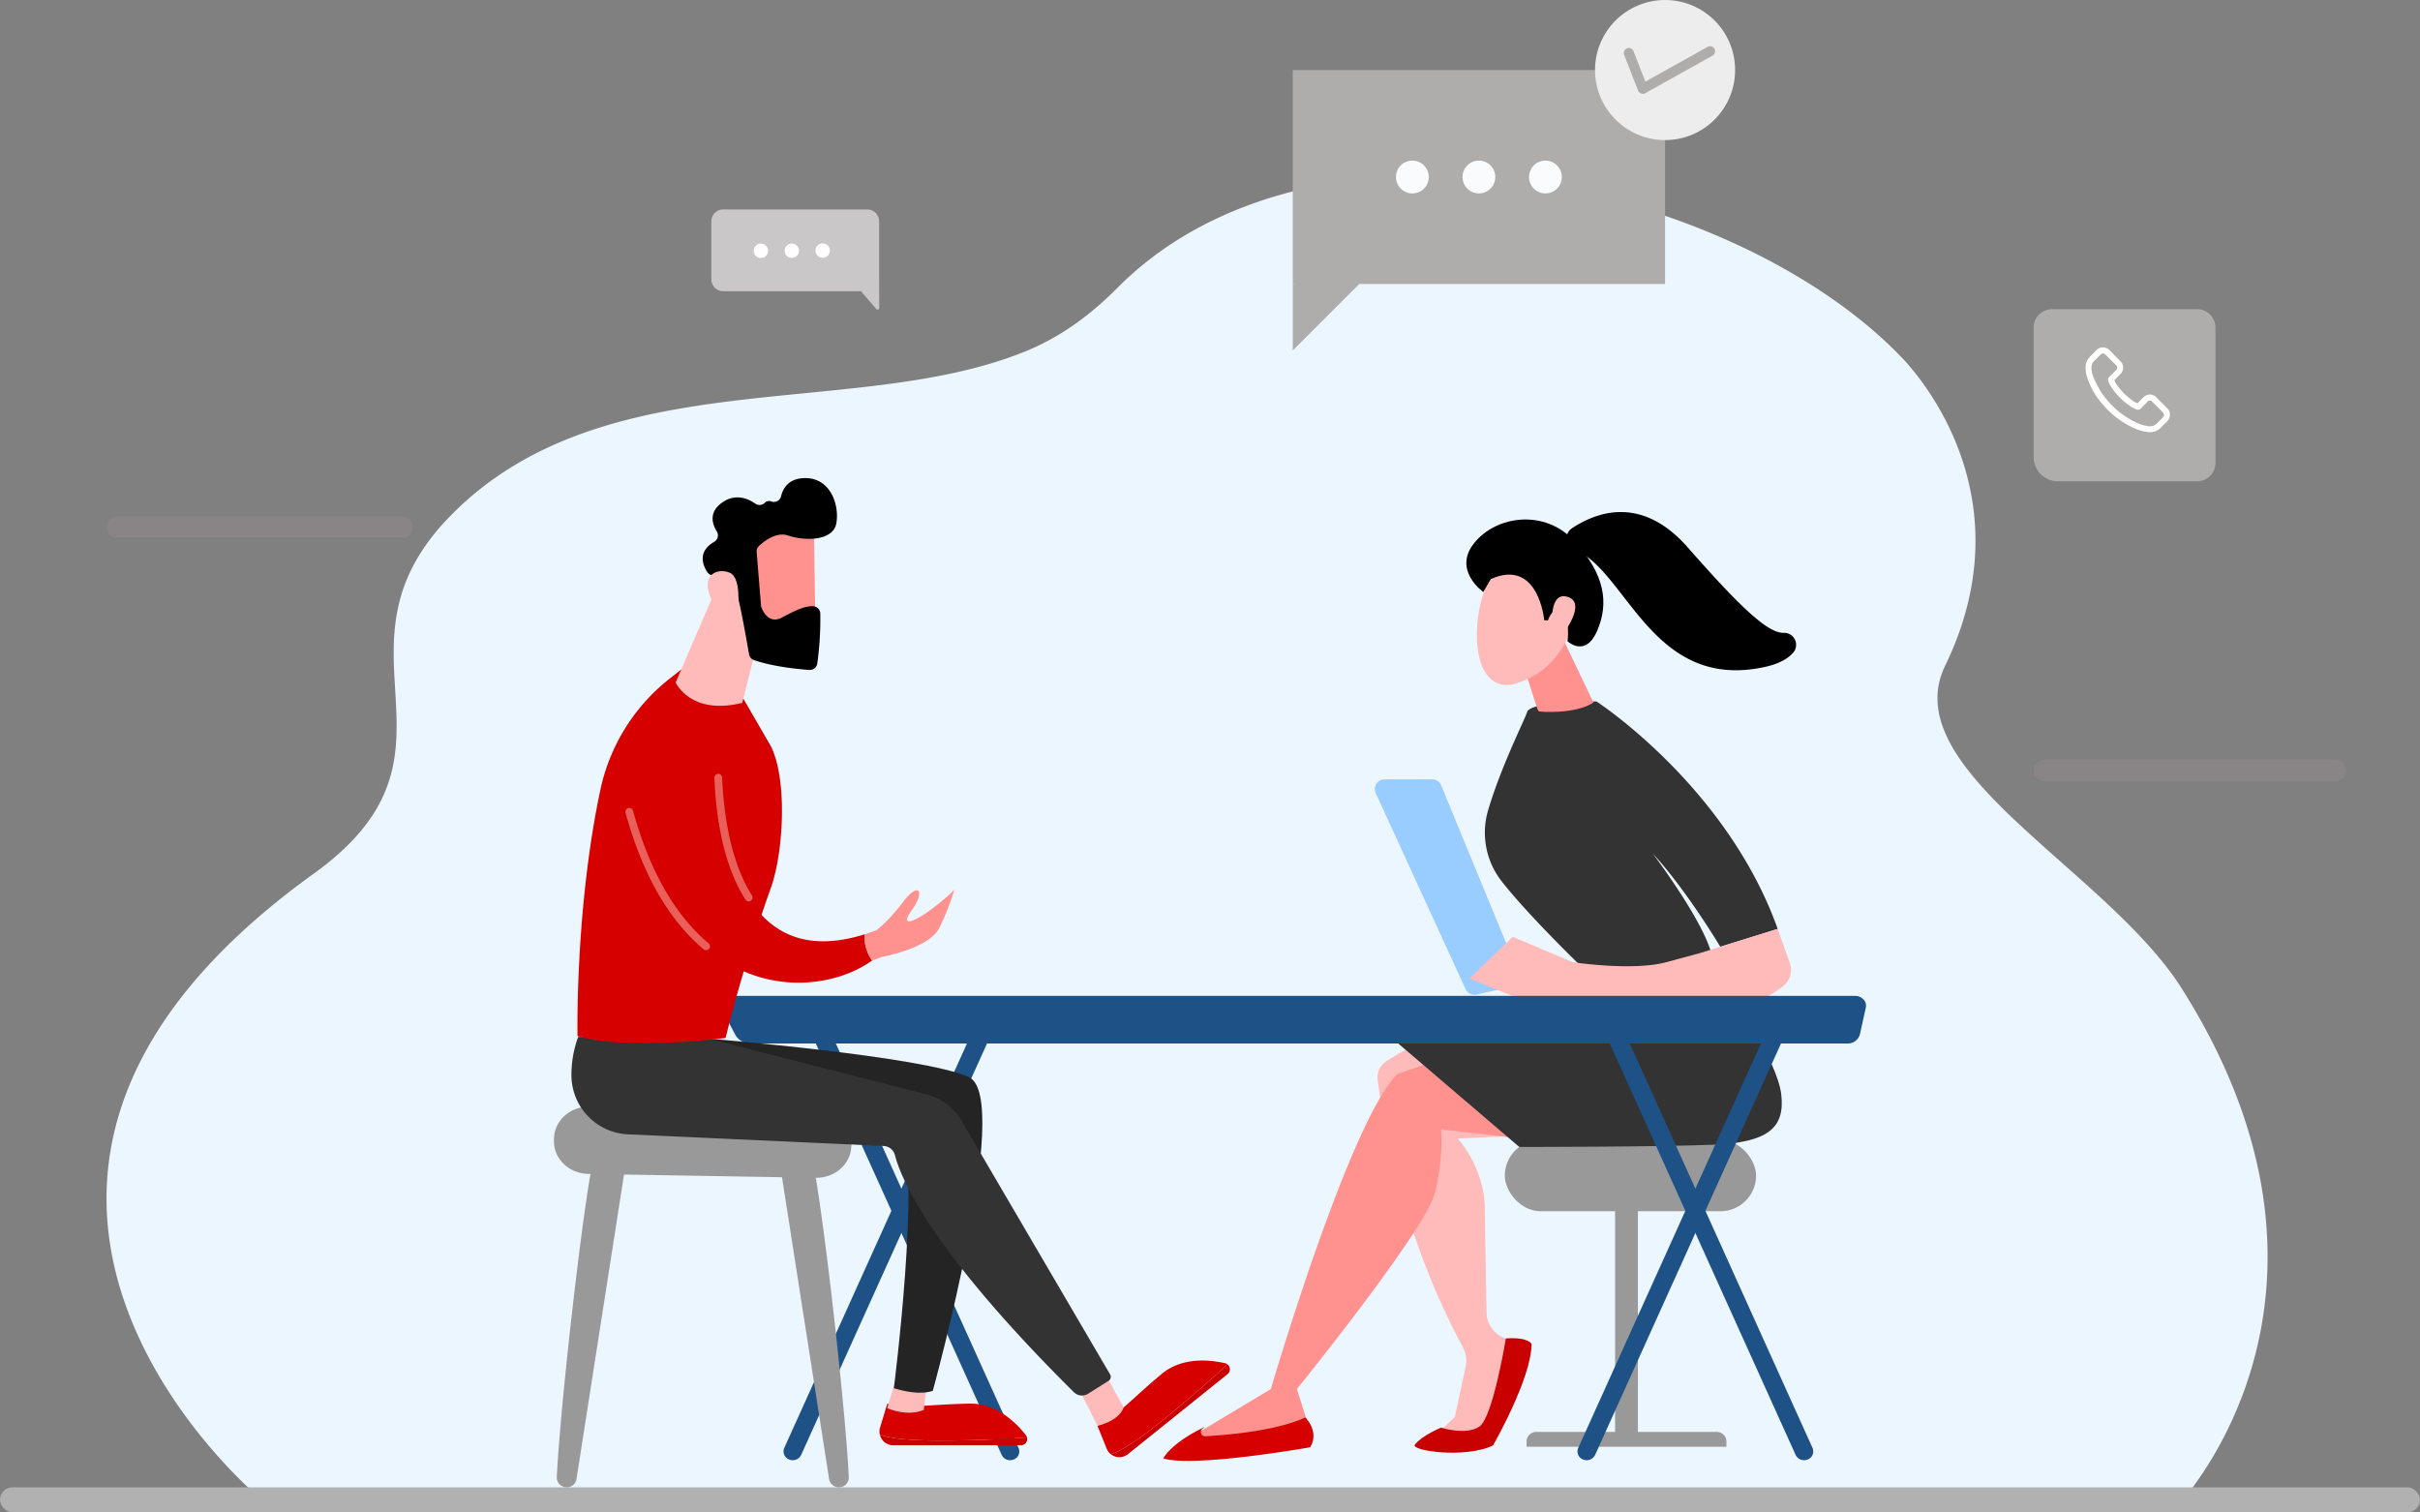 <svg id="Component_11_30" data-name="Component 11 – 30" xmlns="http://www.w3.org/2000/svg" xmlns:xlink="http://www.w3.org/1999/xlink" width="851" height="531.78" viewBox="0 0 851 531.78">
  <rect x="0" y="0" width="851" height="531.78" fill="#808080" stroke="none"/>
  <defs>
    <linearGradient id="linear-gradient" x1="9.37" y1="0.5" x2="10.37" y2="0.5" gradientUnits="objectBoundingBox">
      <stop offset="0" stop-color="#febbba"/>
      <stop offset="1" stop-color="#ff928e"/>
    </linearGradient>
    <linearGradient id="linear-gradient-2" x1="-8.417" y1="0.642" x2="-7.805" y2="-0.256" xlink:href="#linear-gradient"/>
    <linearGradient id="linear-gradient-3" x1="21.727" y1="1.885" x2="21.496" y2="0.326" xlink:href="#linear-gradient"/>
    <linearGradient id="linear-gradient-4" x1="21.482" y1="9.795" x2="22.897" y2="10.526" xlink:href="#linear-gradient"/>
    <linearGradient id="linear-gradient-5" x1="85.84" y1="29.762" x2="91.686" y2="32.076" xlink:href="#linear-gradient"/>
    <linearGradient id="linear-gradient-6" x1="5.48" y1="0.5" x2="6.48" y2="0.5" xlink:href="#linear-gradient"/>
    <linearGradient id="linear-gradient-7" x1="61.511" y1="0.5" x2="62.511" y2="0.5" xlink:href="#linear-gradient"/>
    <linearGradient id="linear-gradient-8" x1="51.522" y1="0.5" x2="52.522" y2="0.5" xlink:href="#linear-gradient"/>
    <linearGradient id="linear-gradient-9" x1="28.792" y1="0.5" x2="29.792" y2="0.5" xlink:href="#linear-gradient"/>
    <linearGradient id="linear-gradient-10" x1="23.17" y1="16.798" x2="21.583" y2="18.171" xlink:href="#linear-gradient"/>
    <linearGradient id="linear-gradient-11" x1="52.655" y1="49.457" x2="55.809" y2="47.033" xlink:href="#linear-gradient"/>
    <linearGradient id="linear-gradient-12" x1="-18.491" y1="26.702" x2="-1.421" y2="19.106" gradientUnits="objectBoundingBox">
      <stop offset="0" stop-color="#e1473d"/>
      <stop offset="1" stop-color="#e9605a"/>
    </linearGradient>
    <linearGradient id="linear-gradient-13" x1="-7.384" y1="23.66" x2="0.322" y2="16.852" xlink:href="#linear-gradient-12"/>
    <linearGradient id="linear-gradient-14" x1="2.624" y1="-6.655" x2="1.003" y2="-1.323" xlink:href="#linear-gradient"/>
  </defs>
  <path id="Path_30526" data-name="Path 30526" d="M852.028,609.466c-43.466,0-676.652.153-677.017-.96l-.062-.141a.744.744,0,0,1-.062-.206c-.242-.556-131.513-110.059,19.779-218.88,59.2-42.579,1.521-78.965,48.594-126.366,54.1-54.471,141.865-32.752,202.021-57.453,10.629-4.36,21.294-11.378,31.971-22.147A118.277,118.277,0,0,1,496.9,167.388q1.621-1.056,3.276-2.059a131.932,131.932,0,0,1,13.109-6.946q4.543-2.091,9.258-3.869h0a154.223,154.223,0,0,1,15.344-4.877,177.357,177.357,0,0,1,22.884-4.383q5.105-.648,10.291-1.024c67.216-4.933,142.859,22.815,181.9,63.371,7.859,8.167,43.6,50.424,15.426,108.505-17.787,36.671,56.727,71.695,83.2,113.569C918.91,536.141,852.639,608.078,852.028,609.466Z" transform="translate(-84.356 -82.038)" fill="#ecf6ff"/>
  <rect id="Rectangle_1770" data-name="Rectangle 1770" width="851" height="8.75" rx="4.375" transform="translate(0 523.03)" fill="#b1b1b2"/>
  <g id="Group_19606" data-name="Group 19606" transform="translate(-387.973 -1639.238)">
    <g id="Group_19599" data-name="Group 19599" transform="translate(641.867 1819.308)">
      <path id="Path_31568" data-name="Path 31568" d="M1794.352,2301.737l-27.247-66.171a3.416,3.416,0,0,0-3.158-2.115h-16.757a3.415,3.415,0,0,0-3.1,4.838l31.592,68.929a3.416,3.416,0,0,0,3.846,1.911l12.411-2.758A3.415,3.415,0,0,0,1794.352,2301.737Z" transform="translate(-1514.203 -2139.461)" fill="#9cf"/>
      <g id="Group_19594" data-name="Group 19594" transform="translate(275.278 220.811)">
        <rect id="Rectangle_4601" data-name="Rectangle 4601" width="8.024" height="86.774" transform="translate(38.78 19.443)" fill="#999"/>
        <path id="Rectangle_4602" data-name="Rectangle 4602" d="M3.373,0H66.905a3.373,3.373,0,0,1,3.373,3.373V5.223a0,0,0,0,1,0,0H0a0,0,0,0,1,0,0V3.373A3.373,3.373,0,0,1,3.373,0Z" transform="translate(7.653 102.667)" fill="#999"/>
        <rect id="Rectangle_4603" data-name="Rectangle 4603" width="88.361" height="25.06" rx="12.53" fill="#999"/>
      </g>
      <g id="Group_19595" data-name="Group 19595" transform="translate(155.204 166.099)">
        <path id="Path_31569" data-name="Path 31569" d="M1775.861,2589.02s-11.923,1.848-25.329,10.809a6.683,6.683,0,0,0-2.949,6.387c1.605,12.715,8.205,53.869,29.969,94.065a10.119,10.119,0,0,1,.971,6.943l-3.781,17.6-7.012,6.575h18.061l12.025-32.543-5.142-1.626a9.73,9.73,0,0,1-6.795-9.109l-.6-34.91c.515-15.553-9.536-26.284-9.536-26.284l28.844-1.4Z" transform="translate(-1672.232 -2572.723)" fill="url(#linear-gradient)"/>
        <path id="Path_31570" data-name="Path 31570" d="M1800.108,3061.322c-1.645,2.153,17.7,4.993,27.479.285,0,0,13.551-23.576,13.551-35.714,0,0-1.076-2.475-9.032-1.914,0,0-4.55,27.915-9.354,31.042s-13.441.316-13.441.316S1802.535,3058.145,1800.108,3061.322Z" transform="translate(-1711.663 -2899.474)" fill="#c80000"/>
        <path id="Path_31571" data-name="Path 31571" d="M1598.491,2640.977c-.154-.266-31.055-3.716-31.055-3.716s1.011,9.4-2.149,22.33-48.531,68.972-48.531,68.972l4.757,15.081a76.524,76.524,0,0,1-43.415,2.612l29.483-17.693s27.592-94.029,44.493-110.8l30.976-10.717Z" transform="translate(-1469.789 -2586.265)" fill="url(#linear-gradient-2)"/>
        <path id="Path_31572" data-name="Path 31572" d="M1892.289,2523.474s17.8,26.481,19.265,38.561-4.877,16.988-23.558,17.8-68.551.8-68.551.8l-42.564-36.376s31.019-11.068,39.083-14.2S1892.289,2523.474,1892.289,2523.474Z" transform="translate(-1694.284 -2523.474)" fill="#333"/>
        <path id="Path_31573" data-name="Path 31573" d="M1494.6,3136.026s5.121,4.961,1.662,10.48c0,0-40.573,7.192-51.588,3.929,0,0,2.287-5.221,14.691-11.163l-.915.7a1.482,1.482,0,0,0,.979,2.658C1467.606,3142.166,1484.522,3140.669,1494.6,3136.026Z" transform="translate(-1444.678 -2983.726)" fill="#d60000"/>
      </g>
      <g id="Group_19596" data-name="Group 19596" transform="translate(261.757 0)">
        <path id="Path_31574" data-name="Path 31574" d="M1936.22,2219.289s-20.733-19.742-30.938-32.818a27.743,27.743,0,0,1-4.7-24.969c4.659-15.7,12.94-31.956,13.7-34.487,1.157-3.879,24.4-3.717,24.4-3.717s45.745,29.689,63.719,79.98l-20.185,6.284s-11.944-20.039-23.745-32.778c0,0,20.421,26.976,21.14,38.02Z" transform="translate(-1892.918 -2056.695)" fill="#333"/>
        <path id="Path_31575" data-name="Path 31575" d="M1947.843,2041.6c.243.806,6.31,20.921,6.785,21.339s13.307,1.107,19.346-3.021l-10.247-21.45Z" transform="translate(-1929.293 -1992.958)" fill="url(#linear-gradient-3)"/>
        <path id="Path_31576" data-name="Path 31576" d="M1895.488,1924.586s-7.195,7.864-7.344,23.545,7.115,19.555,13.182,17.761,14.522-5.826,19.7-18.289S1905.039,1914.795,1895.488,1924.586Z" transform="translate(-1884.435 -1905.451)" fill="url(#linear-gradient-4)"/>
        <path id="Path_31577" data-name="Path 31577" d="M1900.615,1901.358s-1.926-21.957-18.756-14.5l-2.673,4.558s-10.938-7.644-3.156-17.261,24.854-12.069,35.369-.465,12.028,21.519,7.876,31.286-10.47,3.753-10.47,3.753,1.1-7.855-1.976-10.379-4.92,3.071-4.92,3.071Z" transform="translate(-1873.235 -1863.314)"/>
        <path id="Path_31578" data-name="Path 31578" d="M1994.583,1984.155s-1.056-11.281,5.262-9.5.429,10.672-2.034,13.8Z" transform="translate(-1964.362 -1944.87)" fill="url(#linear-gradient-5)"/>
        <path id="Path_31579" data-name="Path 31579" d="M1877.518,2462.458l15.233-14.682,21.073,8.9s20.975,3.25,32.98,0l12.005-3.25,27.129-8.446,4.261,12.042a7.25,7.25,0,0,1-2.649,8.33,47.879,47.879,0,0,1-6.852,4.268c-3.573,1.563-88.069-1.081-88.069-1.081Z" transform="translate(-1876.453 -2298.398)" fill="url(#linear-gradient-6)"/>
        <path id="Path_31580" data-name="Path 31580" d="M2017.588,1868.525a4.211,4.211,0,0,1-.644-7.431c9.1-6.03,24.772-11.331,40.685,6.778,17.927,20.4,27.957,30.109,33.635,30.015a4.231,4.231,0,0,1,3.45,6.962c-1.815,2.076-4.921,3.942-10.078,5.061C2044.853,1918.545,2036.118,1875.623,2017.588,1868.525Z" transform="translate(-1979.76 -1855.423)"/>
      </g>
      <g id="Group_19598" data-name="Group 19598" transform="translate(0 170.141)">
        <g id="Group_19597" data-name="Group 19597" transform="translate(21.629 6.888)">
          <path id="Path_31581" data-name="Path 31581" d="M910.673,2723.821a3.372,3.372,0,0,1-1.277-.252,3.028,3.028,0,0,1-1.694-4.048L975.567,2569.3a3.3,3.3,0,0,1,4.251-1.613,3.028,3.028,0,0,1,1.694,4.048l-67.865,150.221A3.246,3.246,0,0,1,910.673,2723.821Z" transform="translate(-907.438 -2567.435)" fill="#1e5185"/>
          <path id="Path_31582" data-name="Path 31582" d="M1013.069,2723.819a3.246,3.246,0,0,1-2.974-1.865l-67.865-150.221a3.027,3.027,0,0,1,1.694-4.048,3.3,3.3,0,0,1,4.251,1.613l67.865,150.222a3.028,3.028,0,0,1-1.694,4.048A3.376,3.376,0,0,1,1013.069,2723.819Z" transform="translate(-933.38 -2567.434)" fill="#1e5185"/>
          <path id="Path_31583" data-name="Path 31583" d="M2033.617,2723.821a3.372,3.372,0,0,1-1.277-.252,3.028,3.028,0,0,1-1.694-4.048l67.865-150.222a3.3,3.3,0,0,1,4.251-1.613,3.028,3.028,0,0,1,1.694,4.048l-67.865,150.221A3.246,3.246,0,0,1,2033.617,2723.821Z" transform="translate(-1751.181 -2567.435)" fill="#1e5185"/>
          <path id="Path_31584" data-name="Path 31584" d="M2136.01,2723.819a3.246,3.246,0,0,1-2.974-1.865l-67.865-150.221a3.027,3.027,0,0,1,1.694-4.048,3.3,3.3,0,0,1,4.251,1.613l67.865,150.222a3.028,3.028,0,0,1-1.694,4.048A3.377,3.377,0,0,1,2136.01,2723.819Z" transform="translate(-1777.123 -2567.434)" fill="#1e5185"/>
        </g>
        <path id="Path_31585" data-name="Path 31585" d="M1222.681,2543.8a3.118,3.118,0,0,0-.82-2.825,4.131,4.131,0,0,0-3.005-1.243H824.93a4.664,4.664,0,0,0-3.777,1.814,3.522,3.522,0,0,0-.293,3.77l4.269,8.107a6.079,6.079,0,0,0,5.426,3.045h385.6a4.415,4.415,0,0,0,4.443-3.217Z" transform="translate(-820.447 -2539.732)" fill="#1e5185"/>
      </g>
    </g>
    <g id="Group_19605" data-name="Group 19605" transform="translate(582.774 1807.358)">
      <g id="Group_19600" data-name="Group 19600" transform="translate(0 221.023)">
        <path id="Path_31586" data-name="Path 31586" d="M600.091,2766.831c-2.38,3.521-11.838,83.254-13.319,112.7a3.483,3.483,0,0,0,3.487,3.652h0a3.489,3.489,0,0,0,3.448-2.952l17.3-110.866Z" transform="translate(-585.775 -2749.298)" fill="#999"/>
        <path id="Path_31587" data-name="Path 31587" d="M913.226,2766.831c2.38,3.521,11.838,83.254,13.319,112.7a3.483,3.483,0,0,1-3.487,3.652h0a3.489,3.489,0,0,1-3.448-2.952l-17.3-110.866Z" transform="translate(-822.863 -2749.298)" fill="#999"/>
        <path id="Path_31588" data-name="Path 31588" d="M582.783,2707.624l-.008.869c-.057,6.255,5.332,11.386,12.079,11.5l79.966,1.36c6.65.113,12.194-4.693,12.517-10.851l.042-.8c.337-6.422-5.117-11.833-12.053-11.957l-80-1.434C588.478,2696.194,582.841,2701.276,582.783,2707.624Z" transform="translate(-582.774 -2696.314)" fill="#999"/>
      </g>
      <g id="Group_19604" data-name="Group 19604" transform="translate(6.147 0)">
        <g id="Group_19601" data-name="Group 19601" transform="translate(108.331 325.479)">
          <path id="Path_31589" data-name="Path 31589" d="M1064.556,3162.335c-12.7,0-18.32-1.09-20.832-2.083a4.818,4.818,0,0,0,4.693,3.732h44.93a2.186,2.186,0,0,0,2.107-2.76C1090.333,3161.636,1079.455,3162.335,1064.556,3162.335Z" transform="translate(-1043.595 -3149.357)" fill="#c80000"/>
          <path id="Path_31590" data-name="Path 31590" d="M1095.066,3128.3a2.12,2.12,0,0,0-.368-.765c-3.422-4.37-10.3-11.232-19.65-11.1-13.7.193-18.478,1.679-29.125.084l-2.512,8.325a4.775,4.775,0,0,0-.076,2.483c2.512.994,8.132,2.083,20.832,2.083C1079.066,3129.412,1089.945,3128.713,1095.066,3128.3Z" transform="translate(-1043.207 -3116.434)" fill="#d60000"/>
        </g>
        <path id="Path_31591" data-name="Path 31591" d="M1057.215,3080.694l-3.083,10.486s6.83,3.109,12.838.613l1.18-9.084Z" transform="translate(-943.085 -2764.101)" fill="url(#linear-gradient-7)"/>
        <g id="Group_19602" data-name="Group 19602" transform="translate(184.995 310.321)">
          <path id="Path_31592" data-name="Path 31592" d="M1388.076,3080.982c-9.9,7.955-14.961,10.629-17.538,11.432a4.812,4.812,0,0,0,5.985-.044l35.025-28.142a2.177,2.177,0,0,0-.078-3.46C1407.734,3064.3,1399.69,3071.651,1388.076,3080.982Z" transform="translate(-1365.817 -3059.451)" fill="#c80000"/>
          <path id="Path_31593" data-name="Path 31593" d="M1397.2,3056.788a2.11,2.11,0,0,0-.763-.363c-5.392-1.246-15.029-2.264-22.238,3.7-10.56,8.731-13.357,12.876-22.651,18.307l3.232,8.032a4.73,4.73,0,0,0,1.489,1.974c2.578-.8,7.638-3.477,17.538-11.432C1385.424,3067.67,1393.468,3060.315,1397.2,3056.788Z" transform="translate(-1351.551 -3055.47)" fill="#d60000"/>
        </g>
        <path id="Path_31594" data-name="Path 31594" d="M757.028,2600.2s76.038,6.208,91.637,13.552-12.729,110.26-12.729,110.26-4.246,2.044-13.7-.894c0,0,9.69-75.949,2.48-92.417l-82.33-13.466Z" transform="translate(-708.852 -2403.07)" fill="#242424"/>
        <path id="Path_31595" data-name="Path 31595" d="M1321.164,3076.1c.706.644,7.555,14.457,7.555,14.457s7.625-1.649,9.18-6.475l-6.861-12.467Z" transform="translate(-1143.724 -2757.281)" fill="url(#linear-gradient-8)"/>
        <path id="Path_31596" data-name="Path 31596" d="M609.878,2597.639a38.505,38.505,0,0,0-2.377,13.886,20.847,20.847,0,0,0,19.894,20.4l89.889,4.1a4.312,4.312,0,0,1,3.98,3.24c2.112,8.17,12.437,33.261,62.907,83.326a4.069,4.069,0,0,0,5.034.549l7.184-4.538a1.654,1.654,0,0,0,.544-2.235L744.6,2626.986a20.255,20.255,0,0,0-12.307-9.127l-76.614-19.584Z" transform="translate(-607.499 -2401.15)" fill="#333"/>
        <path id="Path_31597" data-name="Path 31597" d="M616.019,2207.042s-.891-44.553,8.015-86.482a67.694,67.694,0,0,1,24.282-39.141l4.16-3.277,20.832,8.463,10.706,18.5c5.894,11.787,4.446,37.386,0,49.792-7.435,20.743-13.38,42.239-15.914,52.8C668.1,2207.692,633.6,2212.249,616.019,2207.042Z" transform="translate(-613.882 -2010.816)" fill="#d60000"/>
        <path id="Path_31598" data-name="Path 31598" d="M771.143,1944.6l-16.275,37.759s5.208,11.718,23.436,7.161l6.51-26.041Z" transform="translate(-718.227 -1910.481)" fill="url(#linear-gradient-9)"/>
        <g id="Group_19603" data-name="Group 19603" transform="translate(46.162)">
          <path id="Path_31599" data-name="Path 31599" d="M870.677,1865.068c.2.527.627,37.727.627,37.727l-21.246-.205-5.647-35.2S867.392,1856.239,870.677,1865.068Z" transform="translate(-831.669 -1848.164)" fill="url(#linear-gradient-10)"/>
          <path id="Path_31600" data-name="Path 31600" d="M812.136,1833.354l1.522,18.761a2.583,2.583,0,0,0,.154.7c.513,1.385,2.629,6.022,7.241,3.569,4.185-2.226,8.038-4.2,11.048-3.943a2.627,2.627,0,0,1,2.409,2.589,113.575,113.575,0,0,1-1.074,17.609,2.621,2.621,0,0,1-2.784,2.188c-4.084-.289-12.679-1.141-19.434-3.446a2.63,2.63,0,0,1-1.753-2.042c-.8-4.646-3.288-18.758-4.589-22.583-1.221-3.591-6.218-4.82-8.352-5.186a2.582,2.582,0,0,1-1.711-1.107c-1.4-2.082-3.8-7.083,2.382-10.68a2.633,2.633,0,0,0,.91-3.68c-1.576-2.527-2.9-6.619,1.747-10.033,4.719-3.471,9.223-1.529,11.819.279a2.631,2.631,0,0,0,3.359-.322,2.08,2.08,0,0,1,2.331-.421,2.59,2.59,0,0,0,3.35-1.862c.7-2.839,2.651-6.141,7.956-6.37,9.412-.408,12.615,9.428,11.495,15.84s-11.35,6.273-16.881,4.359c-4.205-1.456-8.515,1.954-10.339,3.673A2.607,2.607,0,0,0,812.136,1833.354Z" transform="translate(-793.162 -1807.358)"/>
          <path id="Path_31601" data-name="Path 31601" d="M810.689,1952.445s1.473-11.255-2.914-12.986-9.778.826-6.891,8.125C804.474,1956.663,810.689,1952.445,810.689,1952.445Z" transform="translate(-798.353 -1906.224)" fill="url(#linear-gradient-11)"/>
        </g>
        <path id="Path_31602" data-name="Path 31602" d="M772.61,2237.562c-53.653,16.843-50.8-58.673-51.147-59.2-21.27-32.5-33.213,10.811-31.152,16.917,18.865,68.3,66.423,64.918,84.954,51.5A14.879,14.879,0,0,1,772.61,2237.562Z" transform="translate(-669.549 -2077.121)" fill="#d60000"/>
        <path id="Path_31603" data-name="Path 31603" d="M821.347,2270.44a1.363,1.363,0,0,1-.744-.566c-8.129-12.668-10.423-30.271-10.916-42.808a1.365,1.365,0,0,1,2.728-.107c.393,9.986,2.277,28.649,10.487,41.441a1.365,1.365,0,0,1-1.554,2.041Z" transform="translate(-759.415 -2121.647)" fill="url(#linear-gradient-12)"/>
        <path id="Path_31604" data-name="Path 31604" d="M711.77,2323.787a1.364,1.364,0,0,1-.472-.258c-12.262-10.276-21.5-26.423-27.459-47.993a1.365,1.365,0,0,1,2.631-.727c5.808,21.027,14.751,36.714,26.581,46.627a1.365,1.365,0,0,1-1.282,2.35Z" transform="translate(-664.821 -2157.834)" fill="url(#linear-gradient-13)"/>
        <path id="Path_31605" data-name="Path 31605" d="M1053.5,2389.238s-.871,1.391-7.153,6.259-12.606,7.676-7.8.987,2.465-10.141-3.015-2.935-9.4,9.989-9.4,9.989q-2.163.828-4.213,1.468a14.88,14.88,0,0,0,2.656,9.215c2.174-.719,3.4-1.25,3.4-1.25s16.616-3.024,20.174-10.1A82.456,82.456,0,0,0,1053.5,2389.238Z" transform="translate(-918.852 -2244.564)" fill="url(#linear-gradient-14)"/>
      </g>
    </g>
  </g>
  <g id="Group_10084" data-name="Group 10084" transform="translate(454.601)">
    <g id="Group_10081" data-name="Group 10081" transform="translate(0 24.632)">
      <rect id="Rectangle_1771" data-name="Rectangle 1771" width="130.925" height="75.227" fill="#afacac"/>
      <g id="Group_10080" data-name="Group 10080" transform="translate(36.297 31.843)">
        <ellipse id="Ellipse_357" data-name="Ellipse 357" cx="5.77" cy="5.77" rx="5.77" ry="5.77" transform="translate(0)" fill="#f9fbfc"/>
        <ellipse id="Ellipse_358" data-name="Ellipse 358" cx="5.77" cy="5.77" rx="5.77" ry="5.77" transform="translate(23.396)" fill="#f9fbfc"/>
        <ellipse id="Ellipse_359" data-name="Ellipse 359" cx="5.77" cy="5.77" rx="5.77" ry="5.77" transform="translate(46.791)" fill="#f9fbfc"/>
      </g>
      <path id="Path_12333" data-name="Path 12333" d="M415.631,271.535v23.388l26.764-26.764Z" transform="translate(-415.631 -196.307)" fill="#afacac"/>
    </g>
    <g id="Group_10083" data-name="Group 10083" transform="translate(106.293 0)">
      <ellipse id="Ellipse_360" data-name="Ellipse 360" cx="24.632" cy="24.632" rx="24.632" ry="24.632" transform="translate(0)" fill="#ededed"/>
      <g id="Group_10082" data-name="Group 10082" transform="translate(10.127 16.27)">
        <path id="Path_12334" data-name="Path 12334" d="M430.118,233.166a1.764,1.764,0,0,1-1.643-1.123l-4.911-12.582a1.764,1.764,0,1,1,3.287-1.283l4.175,10.695,21.86-12.208a1.765,1.765,0,1,1,1.72,3.082l-23.629,13.2A1.767,1.767,0,0,1,430.118,233.166Z" transform="translate(-423.443 -216.441)" fill="#afacac"/>
      </g>
    </g>
  </g>
  <path id="Path_31555" data-name="Path 31555" d="M165.931,97.349H65.639A3.752,3.752,0,0,1,61.887,93.6h0a3.752,3.752,0,0,1,3.752-3.752H165.931a3.751,3.751,0,0,1,3.752,3.752h0A3.751,3.751,0,0,1,165.931,97.349Z" transform="translate(-24.42 91.73)" fill="#898586"/>
  <g id="Group_19558" data-name="Group 19558" transform="translate(250.144 73.655)">
    <g id="Group_16469" data-name="Group 16469">
      <path id="Path_17482" data-name="Path 17482" d="M306.186,78.925a.6.6,0,0,0,1.056-.393L307.206,66.9V48.079a4.164,4.164,0,0,0-4.165-4.164H252.365a4.164,4.164,0,0,0-4.164,4.164V68.5a4.165,4.165,0,0,0,4.164,4.164h48.465Z" transform="translate(-248.201 -43.915)" fill="#c9c7c7"/>
      <g id="Group_16468" data-name="Group 16468" transform="translate(14.899 11.946)">
        <path id="Path_17483" data-name="Path 17483" d="M265.752,56.51a2.532,2.532,0,1,1-2.54-2.525A2.532,2.532,0,0,1,265.752,56.51Z" transform="translate(-260.689 -53.917)" fill="#fff"/>
        <path id="Path_17484" data-name="Path 17484" d="M274.857,56.48a2.532,2.532,0,1,1-2.54-2.523A2.532,2.532,0,0,1,274.857,56.48Z" transform="translate(-258.932 -53.922)" fill="#fff"/>
        <path id="Path_17485" data-name="Path 17485" d="M283.961,56.453a2.532,2.532,0,1,1-2.54-2.525A2.533,2.533,0,0,1,283.961,56.453Z" transform="translate(-257.174 -53.928)" fill="#fff"/>
      </g>
    </g>
  </g>
  <path id="Path_18723" data-name="Path 18723" d="M167.931,97.493H65.711a3.824,3.824,0,0,1-3.824-3.824h0a3.824,3.824,0,0,1,3.824-3.824h102.22a3.824,3.824,0,0,1,3.824,3.824h0A3.823,3.823,0,0,1,167.931,97.493Z" transform="translate(653.245 177.264)" fill="#898586"/>
  <g id="Group_17595" data-name="Group 17595" transform="translate(715.133 108.734)">
    <g id="Group_9337" data-name="Group 9337">
      <g id="Group_9336" data-name="Group 9336">
        <g id="Group_9335" data-name="Group 9335">
          <g id="Group_9334" data-name="Group 9334">
            <g id="Group_9333" data-name="Group 9333">
              <path id="Rectangle_1559" data-name="Rectangle 1559" d="M6.46,0H57.482a6.46,6.46,0,0,1,6.46,6.46V54.049a6.46,6.46,0,0,1-6.46,6.46H8.521A8.521,8.521,0,0,1,0,51.988V6.46A6.46,6.46,0,0,1,6.46,0Z" fill="#afacac"/>
            </g>
          </g>
        </g>
      </g>
    </g>
    <g id="Group_9338" data-name="Group 9338" transform="translate(18.265 13.404)">
      <path id="Path_11263" data-name="Path 11263" d="M293.993,69.925l-3.641-3.641a3.19,3.19,0,0,0-2.341-1.1,3.372,3.372,0,0,0-2.341,1.039L283.59,68.3l-.39-.195a5.983,5.983,0,0,1-.65-.326,22.418,22.418,0,0,1-5.4-4.941,11.8,11.8,0,0,1-1.691-2.666c.52-.455.975-.975,1.43-1.429l.585-.586a3.171,3.171,0,0,0,0-4.811l-1.821-1.821a5.909,5.909,0,0,1-.585-.65l-1.236-1.236A3.37,3.37,0,0,0,271.5,48.6a3.221,3.221,0,0,0-2.341,1.039l-2.276,2.276a5.231,5.231,0,0,0-1.5,3.186,11.828,11.828,0,0,0,.846,4.941,26.592,26.592,0,0,0,5.071,8.517,31.606,31.606,0,0,0,10.4,8.127,17.267,17.267,0,0,0,5.852,1.755h.455a5.162,5.162,0,0,0,3.9-1.691l.065-.065a10,10,0,0,1,1.17-1.17l.846-.845A3.262,3.262,0,0,0,293.993,69.925Zm-1.5,3.38-.78.78c-.455.39-.845.846-1.3,1.3a3.09,3.09,0,0,1-2.34.976h-.326A13.693,13.693,0,0,1,282.68,74.8a29.594,29.594,0,0,1-9.688-7.607,28.2,28.2,0,0,1-4.746-7.867,8.056,8.056,0,0,1-.78-4.031,2.74,2.74,0,0,1,.91-1.885l2.211-2.211a1.364,1.364,0,0,1,.91-.455,1.239,1.239,0,0,1,.909.455l1.17,1.17a6.076,6.076,0,0,0,.65.65l1.821,1.821a1.522,1.522,0,0,1,.456.91,1.363,1.363,0,0,1-.456.91l-.585.585-1.626,1.626-.065.065a1.423,1.423,0,0,0-.39,1.625v.066a15.006,15.006,0,0,0,2.145,3.511,24.141,24.141,0,0,0,5.916,5.4,5.418,5.418,0,0,0,.846.455,6.088,6.088,0,0,1,.65.326l.065.065a1.493,1.493,0,0,0,1.821-.325l2.275-2.276a1.075,1.075,0,0,1,1.756,0l3.64,3.641A1.23,1.23,0,0,1,292.5,73.305Z" transform="translate(-265.365 -48.6)" fill="#fff"/>
    </g>
  </g>
</svg>

